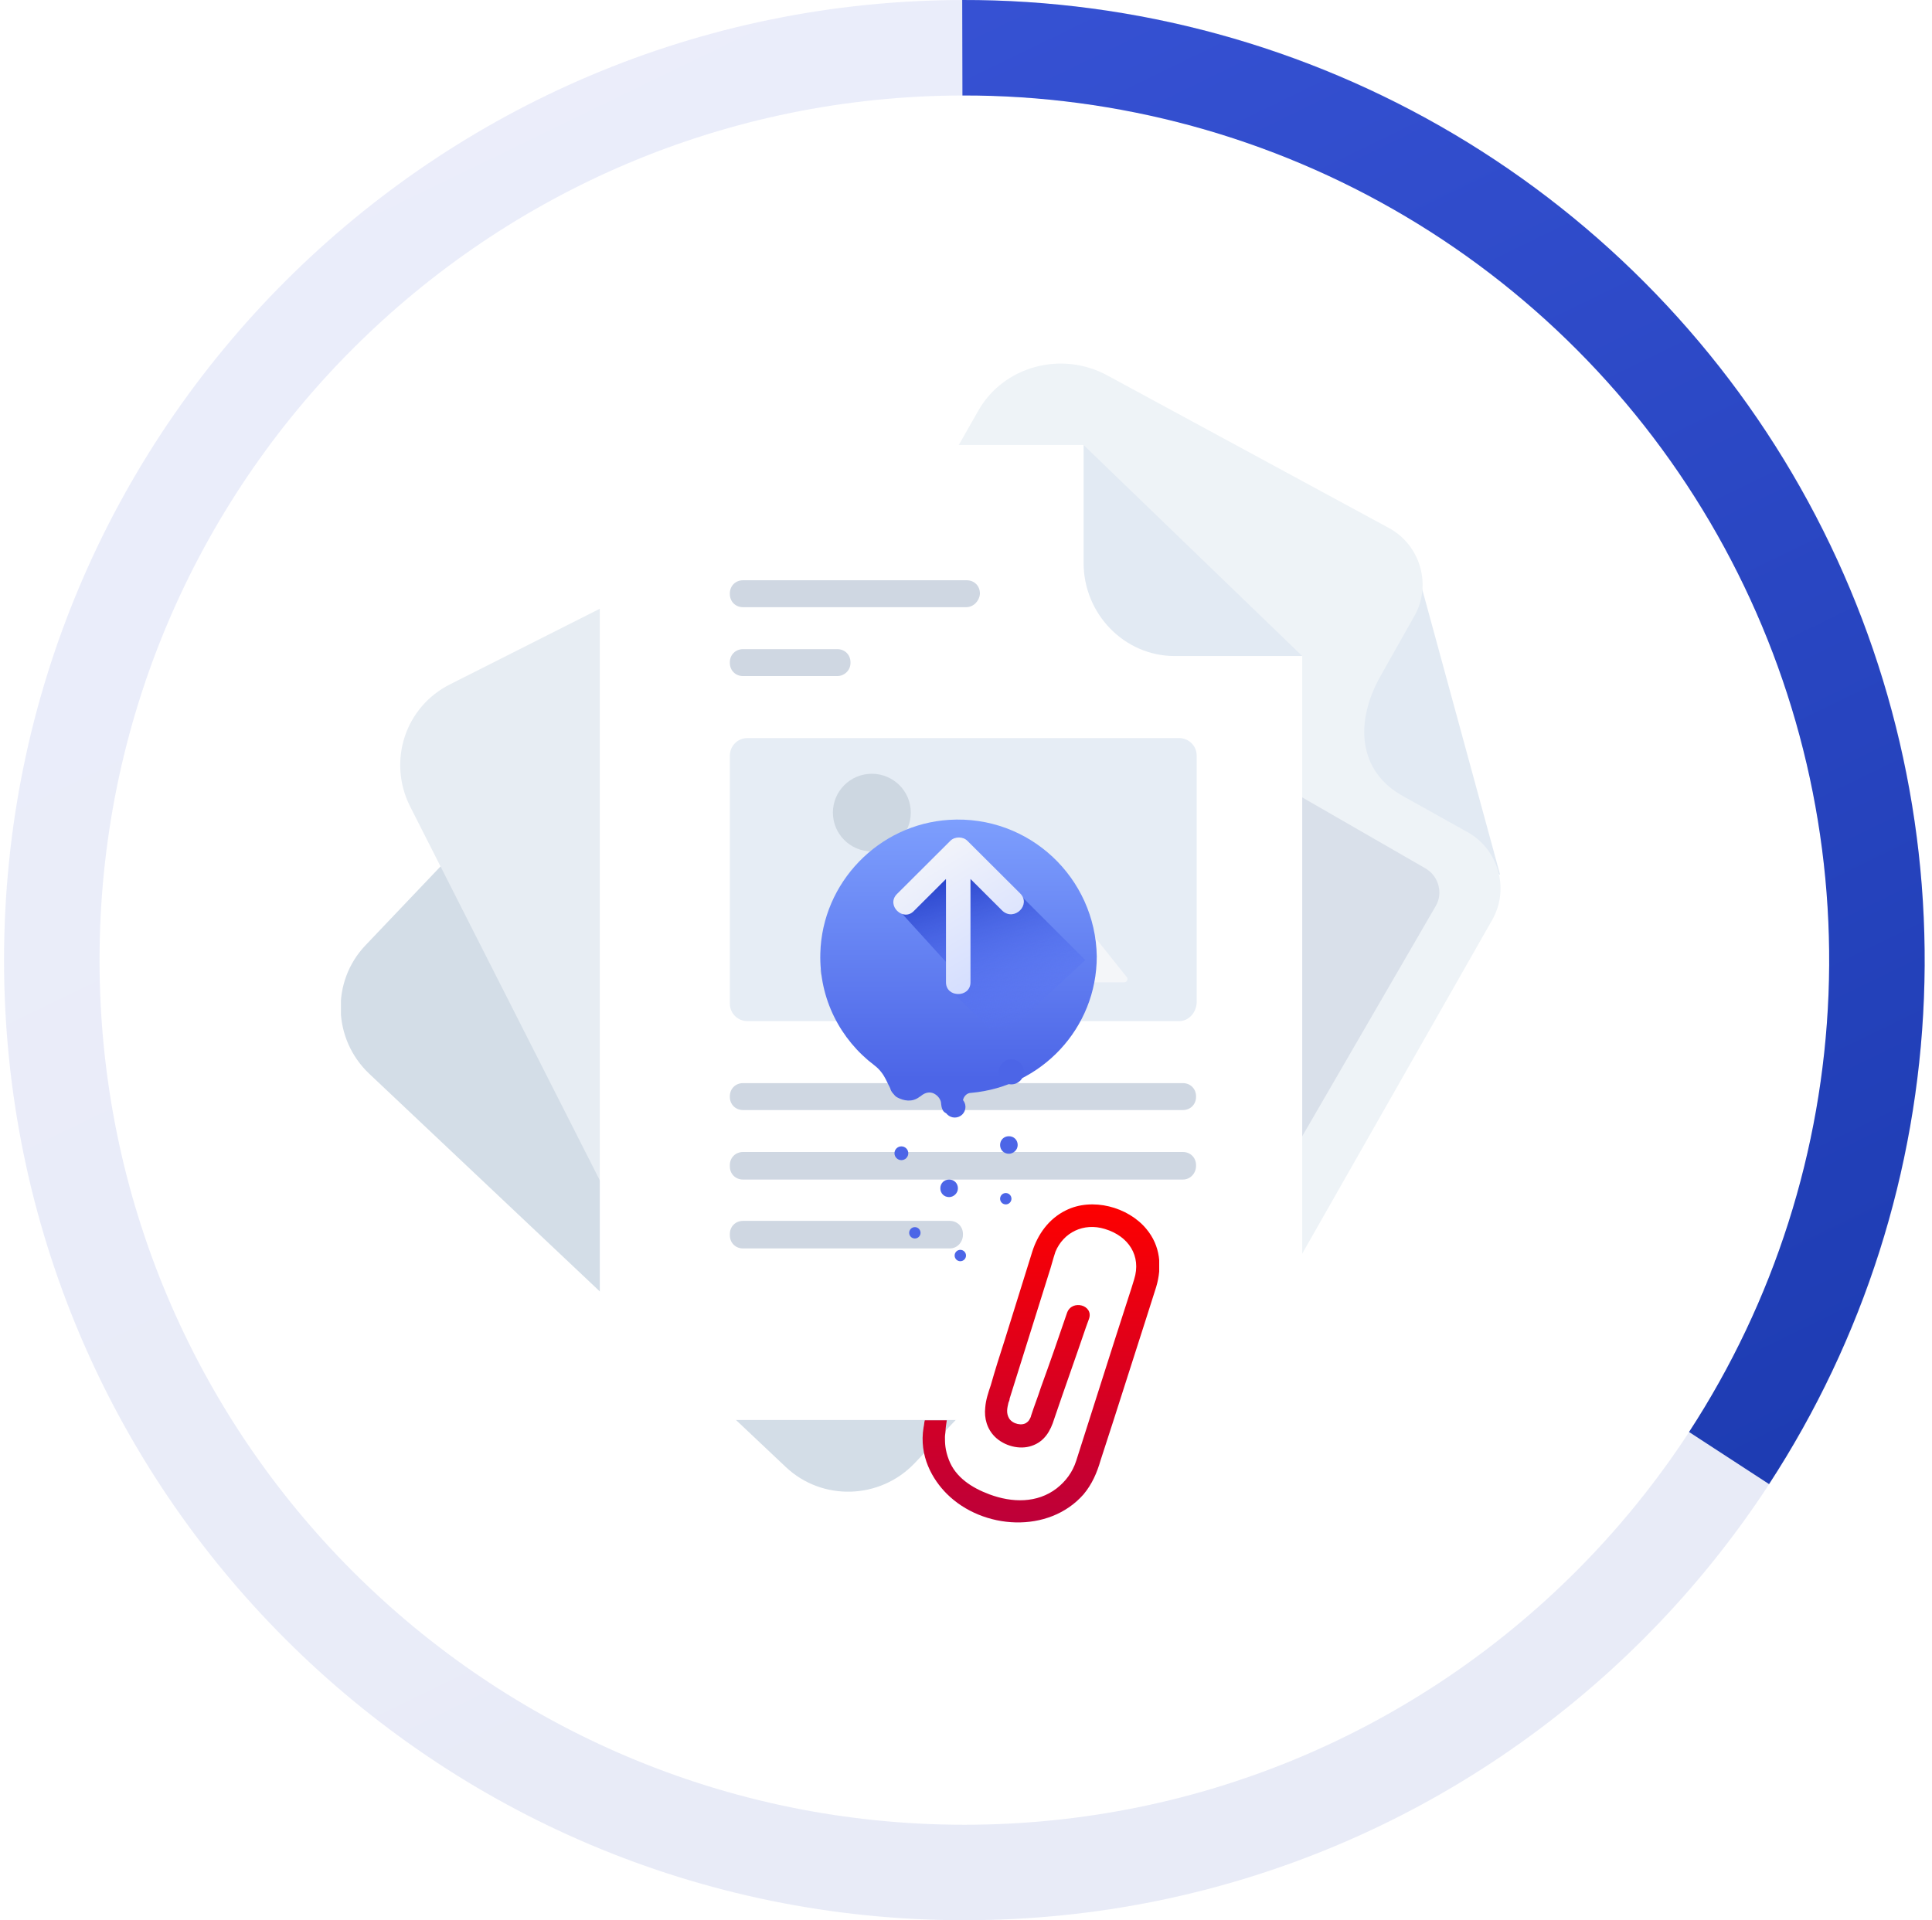 <svg width="170" height="169" viewBox="0 0 170 169" fill="none" xmlns="http://www.w3.org/2000/svg">
<circle cx="84.856" cy="84.5" r="84.5" fill="white"/>
<path d="M169.356 84.5C169.356 131.168 131.524 169 84.856 169C38.188 169 0.356 131.168 0.356 84.5C0.356 37.832 38.188 0 84.856 0C131.524 0 169.356 37.832 169.356 84.5ZM8.759 84.5C8.759 126.527 42.828 160.597 84.856 160.597C126.883 160.597 160.953 126.527 160.953 84.5C160.953 42.473 126.883 8.403 84.856 8.403C42.828 8.403 8.759 42.473 8.759 84.5Z" fill="url(#paint0_linear_9_3245)" fill-opacity="0.1"/>
<path d="M155.662 130.616C163.976 117.851 168.685 103.076 169.289 87.854C169.894 72.633 166.373 57.531 159.098 44.146C151.823 30.762 141.065 19.593 127.962 11.822C114.86 4.051 99.9 -0.034 84.667 0L84.686 8.403C98.404 8.372 111.876 12.051 123.676 19.049C135.475 26.047 145.164 36.106 151.715 48.159C158.267 60.212 161.438 73.813 160.893 87.521C160.349 101.229 156.109 114.535 148.622 126.03L155.662 130.616Z" fill="url(#paint1_linear_9_3245)"/>
<g clip-path="url(#clip0_9_3245)">
<path d="M104.8 103.207L80.475 128.78C77.434 131.977 72.348 132.142 69.141 129.111L32.488 94.499C29.281 91.468 29.115 86.397 32.156 83.201L56.481 57.628C59.522 54.431 64.608 54.266 67.815 57.297L104.468 91.909C107.675 94.94 107.841 100.011 104.8 103.207Z" fill="#D3DDE7"/>
<path d="M101.649 107.892L71.519 123.103C67.538 125.087 62.728 123.544 60.738 119.576L36.081 70.966C34.091 66.997 35.639 62.202 39.62 60.218L69.75 45.007C73.73 43.023 78.54 44.566 80.53 48.534L105.187 97.145C107.177 101.113 105.629 105.908 101.649 107.892Z" fill="#E7EDF3"/>
<path d="M132 77L124.5 49.5L117 67L132 77Z" fill="#E2EAF3"/>
<path d="M123.486 70.084C119.45 67.879 119.229 63.525 121.441 59.557L124.426 54.266C126.029 51.51 124.979 47.928 122.159 46.44L97.447 33.047C93.411 30.843 88.27 32.221 86.058 36.189L55.154 90.476C52.888 94.389 54.38 99.404 58.471 101.609L97.779 122.993C101.815 125.198 106.956 123.82 109.167 119.852L131.281 80.996C132.885 78.241 131.834 74.658 129.015 73.17L123.486 70.084Z" fill="#EEF3F7"/>
<path d="M104.689 112.136L85.174 100.892C84.013 100.231 83.571 98.688 84.289 97.531L102.533 66.06C103.197 64.903 104.745 64.462 105.906 65.179L125.421 76.422C126.582 77.083 127.024 78.626 126.306 79.784L108.062 111.254C107.398 112.411 105.85 112.797 104.689 112.136Z" fill="#D9E0EA"/>
<path d="M95.346 39.165L114.585 57.738H95.346V39.165Z" fill="#E2EAF3"/>
<path d="M103.363 57.738C98.94 57.738 95.346 54.046 95.346 49.526V39.165H60.794C56.371 39.165 52.777 42.857 52.777 47.377V116.765C52.777 121.285 56.371 124.977 60.794 124.977H106.569C110.992 124.977 114.585 121.285 114.585 116.765V57.738H103.363Z" fill="white"/>
<path d="M85.008 53.439H65.382C64.719 53.439 64.221 52.943 64.221 52.282V52.227C64.221 51.565 64.719 51.069 65.382 51.069H85.063C85.727 51.069 86.224 51.565 86.224 52.227V52.282C86.169 52.888 85.672 53.439 85.008 53.439Z" fill="#CFD7E2"/>
<path d="M73.675 59.502H65.382C64.719 59.502 64.221 59.006 64.221 58.345V58.289C64.221 57.628 64.719 57.132 65.382 57.132H73.675C74.338 57.132 74.836 57.628 74.836 58.289V58.345C74.836 59.006 74.283 59.502 73.675 59.502Z" fill="#CFD7E2"/>
<path d="M104.081 97.696H65.382C64.719 97.696 64.221 97.2 64.221 96.538V96.483C64.221 95.822 64.719 95.326 65.382 95.326H104.081C104.745 95.326 105.242 95.822 105.242 96.483V96.538C105.242 97.2 104.745 97.696 104.081 97.696Z" fill="#CFD7E2"/>
<path d="M104.081 103.813H65.382C64.719 103.813 64.221 103.317 64.221 102.656V102.546C64.221 101.884 64.719 101.388 65.382 101.388H104.081C104.745 101.388 105.242 101.884 105.242 102.546V102.601C105.242 103.262 104.745 103.813 104.081 103.813Z" fill="#CFD7E2"/>
<path d="M83.571 109.876H65.382C64.719 109.876 64.221 109.38 64.221 108.719V108.608C64.221 107.947 64.719 107.451 65.382 107.451H83.571C84.234 107.451 84.732 107.947 84.732 108.608V108.663C84.732 109.325 84.234 109.876 83.571 109.876Z" fill="#CFD7E2"/>
<path d="M103.75 89.87H65.769C64.94 89.87 64.221 89.208 64.221 88.327V66.501C64.221 65.675 64.885 64.958 65.769 64.958H103.75C104.579 64.958 105.298 65.62 105.298 66.501V88.272C105.242 89.153 104.579 89.87 103.75 89.87Z" fill="#E6EDF5"/>
<path d="M76.715 74.934C78.609 74.934 80.143 73.404 80.143 71.517C80.143 69.629 78.609 68.1 76.715 68.1C74.822 68.1 73.288 69.629 73.288 71.517C73.288 73.404 74.822 74.934 76.715 74.934Z" fill="#CDD7E1"/>
<path d="M79.148 79.012L72.514 84.799C71.85 85.35 72.293 86.397 73.122 86.397H86.39C87.219 86.397 87.606 85.35 86.998 84.799L80.309 79.012C79.977 78.737 79.48 78.737 79.148 79.012Z" fill="#CCD6E2"/>
<path d="M88.767 73.501L78.816 86.012C78.65 86.177 78.816 86.453 79.037 86.453H98.94C99.161 86.453 99.272 86.177 99.161 86.012L89.21 73.556C89.099 73.391 88.878 73.391 88.767 73.501Z" fill="#F4F6F9"/>
<g filter="url(#filter0_d_9_3245)">
<path d="M83.516 68.155C77.324 68.54 72.348 73.666 72.182 79.894C72.072 83.917 73.951 87.5 76.937 89.759C77.379 90.09 77.711 90.531 77.932 90.972C78.319 91.743 78.595 92.405 78.927 92.57C79.535 92.901 80.254 93.011 80.862 92.57C80.917 92.515 80.972 92.515 81.028 92.46C81.415 92.129 81.912 92.019 82.355 92.35C82.576 92.515 82.742 92.735 82.797 93.011C82.852 93.562 82.907 94.058 83.737 94.058C84.345 94.058 84.566 93.617 84.732 92.846C84.787 92.515 85.063 92.184 85.45 92.184C91.642 91.633 96.507 86.508 96.507 80.169C96.397 73.28 90.592 67.714 83.516 68.155Z" fill="url(#paint2_linear_9_3245)"/>
</g>
<path d="M88.989 95.436C89.599 95.436 90.094 94.942 90.094 94.334C90.094 93.725 89.599 93.231 88.989 93.231C88.378 93.231 87.883 93.725 87.883 94.334C87.883 94.942 88.378 95.436 88.989 95.436Z" fill="url(#paint3_linear_9_3245)"/>
<path d="M79.203 96.483C79.692 96.483 80.088 96.088 80.088 95.601C80.088 95.114 79.692 94.719 79.203 94.719C78.715 94.719 78.319 95.114 78.319 95.601C78.319 96.088 78.715 96.483 79.203 96.483Z" fill="url(#paint4_linear_9_3245)"/>
<path d="M84.013 98.357C84.532 98.357 84.953 97.938 84.953 97.42C84.953 96.903 84.532 96.483 84.013 96.483C83.494 96.483 83.073 96.903 83.073 97.42C83.073 97.938 83.494 98.357 84.013 98.357Z" fill="url(#paint5_linear_9_3245)"/>
<path d="M79.314 102.105C79.65 102.105 79.922 101.833 79.922 101.499C79.922 101.164 79.65 100.892 79.314 100.892C78.978 100.892 78.706 101.164 78.706 101.499C78.706 101.833 78.978 102.105 79.314 102.105Z" fill="url(#paint6_linear_9_3245)"/>
<path d="M84.289 104.585C84.289 104.144 83.958 103.813 83.516 103.813C83.073 103.813 82.742 104.144 82.742 104.585C82.742 105.026 83.073 105.357 83.516 105.357C83.902 105.357 84.289 105.026 84.289 104.585Z" fill="url(#paint7_linear_9_3245)"/>
<path d="M89.548 100.772C89.548 100.331 89.216 100 88.774 100C88.332 100 88 100.331 88 100.772C88 101.213 88.332 101.543 88.774 101.543C89.161 101.543 89.548 101.213 89.548 100.772Z" fill="url(#paint8_linear_9_3245)"/>
<path d="M84.5 111C84.776 111 85 110.776 85 110.5C85 110.224 84.776 110 84.5 110C84.224 110 84 110.224 84 110.5C84 110.776 84.224 111 84.5 111Z" fill="url(#paint9_linear_9_3245)"/>
<path d="M80.5 109C80.776 109 81 108.776 81 108.5C81 108.224 80.776 108 80.5 108C80.224 108 80 108.224 80 108.5C80 108.776 80.224 109 80.5 109Z" fill="url(#paint10_linear_9_3245)"/>
<path d="M88.5 106C88.776 106 89 105.776 89 105.5C89 105.224 88.776 105 88.5 105C88.224 105 88 105.224 88 105.5C88 105.776 88.224 106 88.5 106Z" fill="url(#paint11_linear_9_3245)"/>
<path d="M95.5 84.5L88 91.5L83.5 87L84 85.5L79 80L85 74L87 76L95.5 84.5Z" fill="url(#paint12_linear_9_3245)"/>
<path d="M89.763 78.626C88.215 77.083 86.667 75.54 85.119 73.997C84.732 73.611 84.013 73.611 83.626 73.997C82.078 75.54 80.475 77.138 78.927 78.682C77.932 79.674 79.48 81.162 80.419 80.17C81.359 79.233 82.299 78.296 83.239 77.359C83.239 79.949 83.239 82.484 83.239 85.075C83.239 85.516 83.239 85.957 83.239 86.453C83.239 87.831 85.395 87.831 85.395 86.453C85.395 83.421 85.395 80.39 85.395 77.359C86.335 78.296 87.275 79.233 88.215 80.17C89.265 81.107 90.758 79.618 89.763 78.626Z" fill="url(#paint13_linear_9_3245)"/>
<g clip-path="url(#clip1_9_3245)">
<path d="M100.872 108.162C99.261 106.211 96.092 105.367 93.783 106.527C92.279 107.266 91.312 108.637 90.829 110.166C90.023 112.75 89.217 115.333 88.412 117.917C87.982 119.236 87.552 120.607 87.177 121.925C86.962 122.558 86.747 123.19 86.693 123.876C86.586 124.825 86.854 125.774 87.552 126.46C88.358 127.251 89.701 127.62 90.775 127.251C91.903 126.881 92.44 125.932 92.762 124.878C93.675 122.188 94.642 119.499 95.555 116.81C95.662 116.546 95.716 116.335 95.823 116.072C96.253 114.859 94.32 114.332 93.89 115.544C93.138 117.759 92.386 119.921 91.581 122.136C91.312 122.979 90.99 123.77 90.721 124.614C90.721 124.667 90.668 124.772 90.668 124.772C90.56 124.983 90.506 125.089 90.345 125.194C89.969 125.51 89.11 125.352 88.788 124.825C88.519 124.35 88.627 123.929 88.734 123.454C88.788 123.348 88.841 123.19 88.841 123.085C89.11 122.188 89.432 121.239 89.701 120.343C90.56 117.601 91.419 114.859 92.279 112.117C92.494 111.484 92.655 110.799 92.87 110.166C93.568 108.478 95.34 107.582 97.22 108.162C99.315 108.795 100.442 110.535 99.798 112.591C99.637 113.119 99.476 113.646 99.315 114.121C97.757 118.919 96.253 123.718 94.696 128.569C94.373 129.571 93.783 130.362 92.977 130.994C91.258 132.313 89.056 132.26 87.069 131.522C85.511 130.942 84.091 130.029 83.5 128.5C83.148 127.59 83.148 127 83.148 126.46C83.148 126.301 83.202 126.038 83.202 125.88C83.202 125.721 83.256 125.316 83.309 125H81.376C81.322 125.158 81.322 125.405 81.269 125.616C80.839 128.147 82.062 130.223 83.309 131.469C86.478 134.633 92.279 135.002 95.34 131.522C96.092 130.625 96.522 129.623 96.844 128.516C97.22 127.356 97.596 126.196 97.972 125.036C98.939 121.978 99.959 118.866 100.926 115.808C101.194 114.964 101.463 114.121 101.731 113.277C102.269 111.484 102.107 109.639 100.872 108.162Z" fill="url(#paint14_linear_9_3245)"/>
</g>
</g>
<defs>
<filter id="filter0_d_9_3245" x="66.177" y="66.13" width="36.33" height="37.928" filterUnits="userSpaceOnUse" color-interpolation-filters="sRGB">
<feFlood flood-opacity="0" result="BackgroundImageFix"/>
<feColorMatrix in="SourceAlpha" type="matrix" values="0 0 0 0 0 0 0 0 0 0 0 0 0 0 0 0 0 0 127 0" result="hardAlpha"/>
<feOffset dy="4"/>
<feGaussianBlur stdDeviation="3"/>
<feComposite in2="hardAlpha" operator="out"/>
<feColorMatrix type="matrix" values="0 0 0 0 0.302 0 0 0 0 0.4 0 0 0 0 0.91 0 0 0 0.31 0"/>
<feBlend mode="normal" in2="BackgroundImageFix" result="effect1_dropShadow_9_3245"/>
<feBlend mode="normal" in="SourceGraphic" in2="effect1_dropShadow_9_3245" result="shape"/>
</filter>
<linearGradient id="paint0_linear_9_3245" x1="54.744" y1="-5.121" x2="144.213" y2="179.204" gradientUnits="userSpaceOnUse">
<stop stop-color="#3954D7"/>
<stop offset="0.976" stop-color="#1837AB"/>
</linearGradient>
<linearGradient id="paint1_linear_9_3245" x1="54.744" y1="-5.121" x2="144.213" y2="179.204" gradientUnits="userSpaceOnUse">
<stop stop-color="#3954D7"/>
<stop offset="0.976" stop-color="#1837AB"/>
</linearGradient>
<linearGradient id="paint2_linear_9_3245" x1="84.277" y1="66.288" x2="84.336" y2="90.941" gradientUnits="userSpaceOnUse">
<stop stop-color="#81A3FF"/>
<stop offset="1" stop-color="#4C65E7"/>
</linearGradient>
<linearGradient id="paint3_linear_9_3245" x1="88.93" y1="66.276" x2="88.989" y2="90.929" gradientUnits="userSpaceOnUse">
<stop stop-color="#81A3FF"/>
<stop offset="1" stop-color="#4C65E7"/>
</linearGradient>
<linearGradient id="paint4_linear_9_3245" x1="79.152" y1="66.3" x2="79.211" y2="90.953" gradientUnits="userSpaceOnUse">
<stop stop-color="#81A3FF"/>
<stop offset="1" stop-color="#4C65E7"/>
</linearGradient>
<linearGradient id="paint5_linear_9_3245" x1="83.926" y1="66.288" x2="83.985" y2="90.941" gradientUnits="userSpaceOnUse">
<stop stop-color="#81A3FF"/>
<stop offset="1" stop-color="#4C65E7"/>
</linearGradient>
<linearGradient id="paint6_linear_9_3245" x1="79.243" y1="66.3" x2="79.302" y2="90.953" gradientUnits="userSpaceOnUse">
<stop stop-color="#81A3FF"/>
<stop offset="1" stop-color="#4C65E7"/>
</linearGradient>
<linearGradient id="paint7_linear_9_3245" x1="83.391" y1="66.29" x2="83.45" y2="90.943" gradientUnits="userSpaceOnUse">
<stop stop-color="#81A3FF"/>
<stop offset="1" stop-color="#4C65E7"/>
</linearGradient>
<linearGradient id="paint8_linear_9_3245" x1="88.65" y1="62.476" x2="88.709" y2="87.129" gradientUnits="userSpaceOnUse">
<stop stop-color="#81A3FF"/>
<stop offset="1" stop-color="#4C65E7"/>
</linearGradient>
<linearGradient id="paint9_linear_9_3245" x1="84.406" y1="68.556" x2="84.46" y2="90.922" gradientUnits="userSpaceOnUse">
<stop stop-color="#81A3FF"/>
<stop offset="1" stop-color="#4C65E7"/>
</linearGradient>
<linearGradient id="paint10_linear_9_3245" x1="80.406" y1="66.556" x2="80.46" y2="88.922" gradientUnits="userSpaceOnUse">
<stop stop-color="#81A3FF"/>
<stop offset="1" stop-color="#4C65E7"/>
</linearGradient>
<linearGradient id="paint11_linear_9_3245" x1="88.406" y1="63.556" x2="88.46" y2="85.922" gradientUnits="userSpaceOnUse">
<stop stop-color="#81A3FF"/>
<stop offset="1" stop-color="#4C65E7"/>
</linearGradient>
<linearGradient id="paint12_linear_9_3245" x1="83" y1="76.5" x2="87.25" y2="91" gradientUnits="userSpaceOnUse">
<stop stop-color="#223DC6"/>
<stop offset="1" stop-color="#5A76FF" stop-opacity="0"/>
</linearGradient>
<linearGradient id="paint13_linear_9_3245" x1="81" y1="72" x2="89" y2="85.5" gradientUnits="userSpaceOnUse">
<stop stop-color="#F9F9F9"/>
<stop offset="1" stop-color="#D3DDFF"/>
</linearGradient>
<linearGradient id="paint14_linear_9_3245" x1="91.602" y1="106" x2="91.602" y2="133.989" gradientUnits="userSpaceOnUse">
<stop stop-color="#FD0000"/>
<stop offset="1" stop-color="#BD0039"/>
</linearGradient>
<clipPath id="clip0_9_3245">
<rect width="102" height="104" fill="white" transform="translate(30 32)"/>
</clipPath>
<clipPath id="clip1_9_3245">
<rect width="21" height="28" fill="white" transform="translate(81 106)"/>
</clipPath>
</defs>
</svg>
